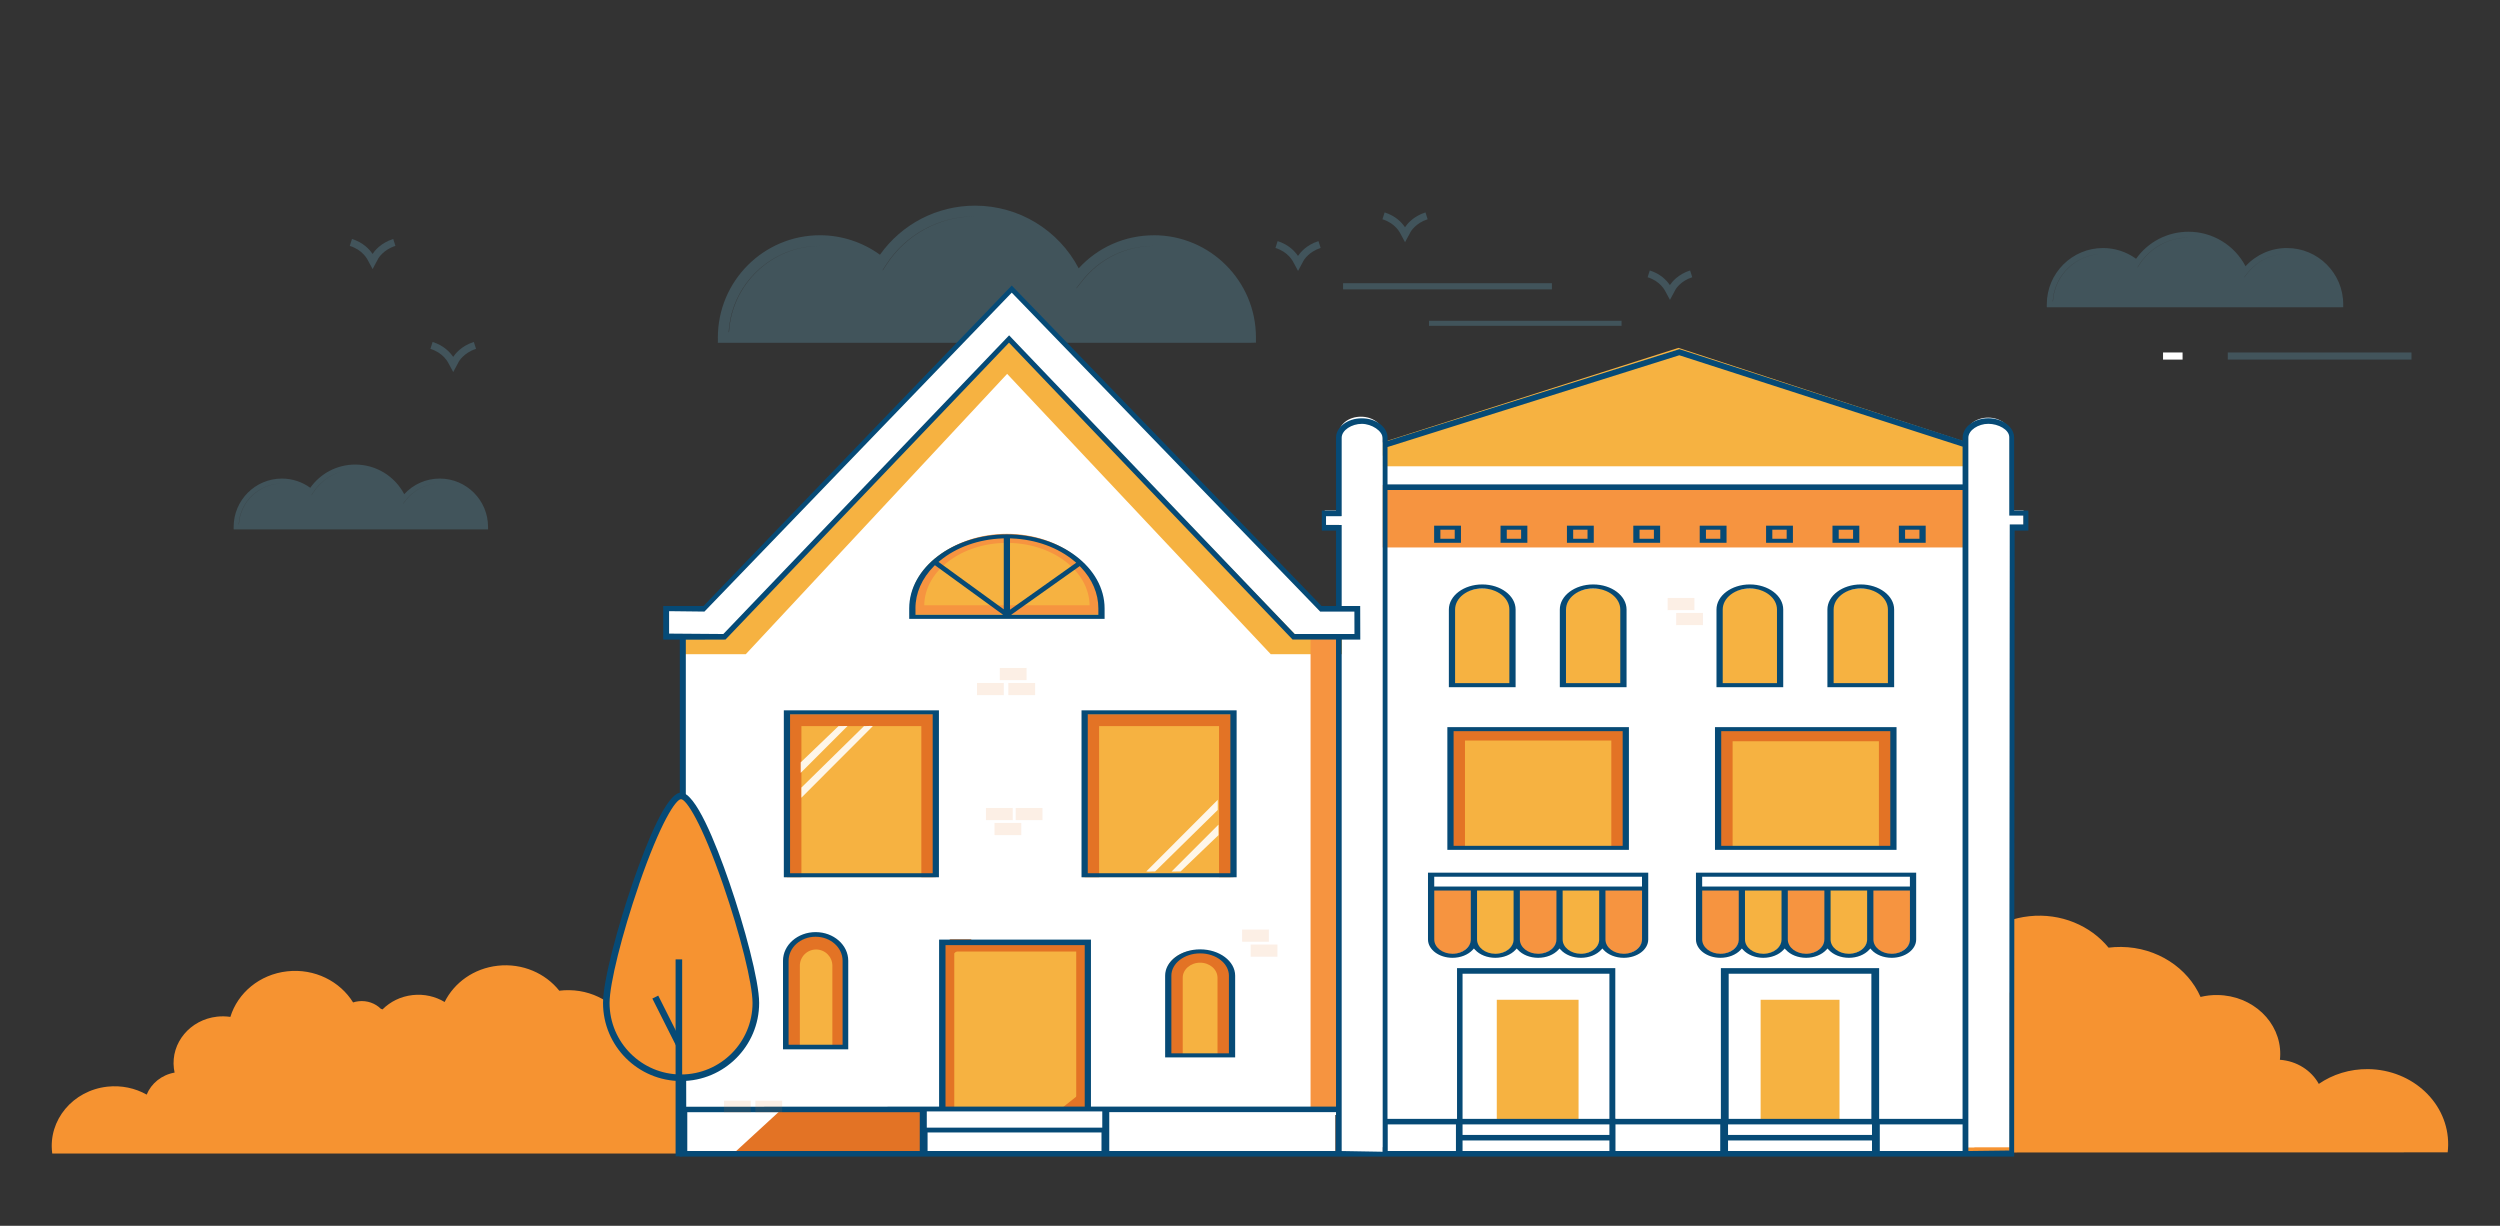 <?xml version="1.0" encoding="UTF-8"?> <svg xmlns="http://www.w3.org/2000/svg" id="Layer" viewBox="0 0 733.39 359.59"><rect x="0" y="0" width="733.39" height="359.59" fill="#333333" stroke="none"/><defs><style> .cls-1 { opacity: .88; } .cls-1, .cls-2 { fill: #fff; } .cls-3 { fill: #064a76; } .cls-4 { fill: #e37325; } .cls-5, .cls-6 { fill: #75c8e9; } .cls-5, .cls-7 { isolation: isolate; opacity: .22; } .cls-8 { fill: #f69331; } .cls-9 { opacity: .12; } .cls-10 { fill: #f69440; } .cls-11 { fill: #f6b241; } </style></defs><path class="cls-5" d="m129.01,140.39c-4.01,0-7.75,1.66-10.43,4.58-2.78-5.31-8.3-8.69-14.36-8.69-5.28,0-10.16,2.53-13.2,6.81-2.41-1.75-5.33-2.7-8.32-2.7-7.81,0-14.16,6.35-14.16,14.18v.74h73.89l.74-.02v-.74c0-7.81-6.35-14.16-14.16-14.16Zm-10.02,6.38c2.43-3.12,6.08-4.91,10.02-4.91,0,0,.01,0,.02,0-3.93,0-7.57,1.79-9.99,4.91l-.76.98-.02-.04.73-.94Zm-14.77-9.01s.01,0,.02,0c-5.03,0-9.66,2.55-12.39,6.79l-.45.7-.03-.02.43-.67c2.73-4.25,7.37-6.79,12.41-6.79Zm-34.19,16.07c.37-6.66,5.91-11.97,12.67-11.97,0,0,.02,0,.03,0-6.74.01-12.27,5.31-12.65,11.97h-.05Z"></path><path class="cls-5" d="m338.5,69.02c-8.48,0-16.39,3.5-22.06,9.69-5.89-11.24-17.56-18.38-30.38-18.38-11.17,0-21.48,5.35-27.92,14.4-5.09-3.7-11.28-5.72-17.6-5.72-16.52,0-29.95,13.44-29.95,29.99v1.56h156.29l1.56-.04v-1.56c0-16.52-13.44-29.95-29.95-29.95Zm-21.19,13.5c5.13-6.6,12.85-10.38,21.19-10.38.01,0,.03,0,.04,0-8.31.02-16.01,3.8-21.13,10.38l-1.61,2.07-.03-.08,1.55-1.99Zm-31.24-19.06s.03,0,.05,0c-10.64.02-20.43,5.39-26.2,14.37l-.95,1.47-.06-.05.91-1.42c5.77-9,15.59-14.37,26.25-14.37Zm-72.31,34c.79-14.09,12.5-25.31,26.79-25.31.02,0,.04,0,.06,0-14.27.02-25.96,11.23-26.75,25.31h-.1Z"></path><g class="cls-7"><path class="cls-6" d="m132.95,109.14l-.94-1.75c-.04-.07-.08-.15-.13-.25-.49-.98-1.79-3.58-5.62-4.8l.65-2.03c3.27,1.04,5.06,2.96,6.03,4.39.57-.87,2.39-3.22,6.06-4.39l.65,2.03c-3.56,1.13-5,3.66-5.02,3.68l-1.67,3.12Z"></path></g><g class="cls-7"><path class="cls-6" d="m109.3,78.93l-.94-1.75c-.04-.07-.08-.15-.13-.25-.49-.98-1.79-3.58-5.62-4.8l.65-2.03c3.27,1.04,5.06,2.96,6.03,4.39.57-.87,2.39-3.22,6.06-4.39l.65,2.03c-3.56,1.13-5,3.66-5.02,3.68l-1.67,3.12Z"></path></g><rect class="cls-2" x="634.54" y="103.4" width="5.73" height="2.09"></rect><g class="cls-7"><rect class="cls-6" x="653.53" y="103.4" width="53.89" height="2.09"></rect></g><g class="cls-7"><path class="cls-6" d="m489.9,87.99l-.92-1.71c-.04-.07-.08-.15-.13-.25-.48-.96-1.76-3.51-5.51-4.7l.63-1.99c3.2,1.02,4.95,2.9,5.9,4.3.56-.85,2.34-3.16,5.93-4.3l.63,1.99c-3.49,1.11-4.9,3.58-4.91,3.61l-1.64,3.06Z"></path></g><rect class="cls-5" x="419.21" y="94.1" width="56.48" height="1.49"></rect><rect class="cls-5" x="394" y="83.08" width="61.26" height="1.81"></rect><path class="cls-5" d="m412.16,66.66c-.96-1.42-2.74-3.32-5.97-4.35l-.64,2.01c3.8,1.21,5.09,3.79,5.57,4.76.05.1.09.18.13.25l.93,1.73,1.66-3.09s1.44-2.53,4.97-3.65l-.64-2.01c-3.64,1.16-5.44,3.49-6,4.35Z"></path><path class="cls-5" d="m380.77,75.08c-.96-1.42-2.74-3.32-5.97-4.35l-.64,2.01c3.8,1.21,5.09,3.79,5.57,4.76.05.1.09.18.13.25l.93,1.73,1.66-3.09s1.44-2.53,4.97-3.65l-.64-2.01c-3.64,1.16-5.44,3.49-6,4.35Z"></path><path class="cls-5" d="m670.89,72.76c-4.67,0-9.03,1.93-12.15,5.34-3.24-6.19-9.67-10.12-16.73-10.12-6.15,0-11.83,2.95-15.38,7.93-2.8-2.04-6.21-3.15-9.69-3.15-9.1,0-16.5,7.4-16.5,16.52v.86h86.1l.86-.02v-.86c0-9.1-7.4-16.5-16.5-16.5Zm-11.67,7.44c2.83-3.63,7.08-5.72,11.67-5.72,0,0,.02,0,.02,0-4.58,0-8.82,2.09-11.64,5.72l-.89,1.14-.02-.04.85-1.1Zm-17.21-10.5s.02,0,.03,0c-5.86,0-11.26,2.97-14.43,7.91l-.52.81-.04-.03.5-.78c3.18-4.96,8.59-7.92,14.46-7.92Zm-39.83,18.73c.43-7.76,6.89-13.94,14.76-13.94.01,0,.02,0,.03,0-7.86.01-14.3,6.19-14.73,13.94h-.05Z"></path><path class="cls-8" d="m462.46,316.35c1.71-4.11,5.63-7.28,10.57-8.13-.11-.5-.21-1.01-.27-1.52-1.19-9.45,6.13-18.01,16.35-19.11,1.71-.18,3.39-.14,5.01.09,2.78-8.82,11.03-15.68,21.51-16.81,10.35-1.12,19.96,3.68,24.92,11.48.67-.21,1.38-.37,2.11-.45,3.23-.35,6.28.77,8.38,2.78.22.07.43.14.64.22,2.9-2.84,6.85-4.8,11.38-5.28,4.41-.48,8.64.52,12.12,2.55,3.62-7.12,11.03-12.41,20.1-13.39,9.3-1,18.02,2.77,23.28,9.22,1.21-.15,2.45-.22,3.71-.21,10.55.12,19.53,6.17,23.27,14.67,1.59-.39,3.25-.59,4.98-.56,10.29.12,18.53,7.94,18.4,17.45,0,.52-.04,1.03-.1,1.54,5,.37,9.25,3.15,11.41,7.08,4.04-2.78,9.06-4.4,14.48-4.34,13.13.16,23.64,10.13,23.47,22.27-.01.73-.06,1.45-.14,2.15,0,0-258.89.1-260.72.07-1.34-.02-2.28-.36-2.28-.36-10.36-3.59-2.94-25.02,7.42-21.43Z"></path><path class="cls-8" d="m15.33,338.38c0-.07-.02-.14-.03-.21-1.18-9.59,6.07-18.27,16.18-19.39,4.18-.46,8.19.44,11.55,2.33,1.33-3.27,4.37-5.79,8.19-6.46-.09-.4-.16-.8-.21-1.21-.92-7.52,4.75-14.32,12.68-15.2,1.33-.15,2.63-.11,3.89.07,2.15-7.01,8.55-12.47,16.68-13.37,8.02-.89,15.48,2.92,19.32,9.13.52-.17,1.07-.29,1.64-.35,2.51-.28,4.87.61,6.5,2.21.17.06.33.11.5.18,2.25-2.26,5.31-3.81,8.82-4.2,3.42-.38,6.7.41,9.39,2.03,2.81-5.66,8.55-9.87,15.59-10.64,7.22-.8,13.97,2.2,18.05,7.33.94-.12,1.9-.18,2.88-.16,8.18.1,15.14,4.91,18.04,11.67,1.23-.31,2.52-.47,3.86-.45,7.98.1,14.37,6.31,14.27,13.88,0,.41-.03.82-.08,1.23,3.88.3,7.17,2.51,8.85,5.63,3.13-2.21,7.02-3.5,11.23-3.45,10.18.12,18.33,8.05,18.2,17.71,0,.58-.05,1.15-.11,1.71H15.33Z"></path><g><polygon class="cls-11" points="492.38 102.05 399.59 131.66 399.54 141.66 582.9 141.66 583.04 131.76 492.38 102.05"></polygon><polygon class="cls-2" points="573.03 136.79 580.48 136.79 399.54 136.79 399.54 141.66 580.48 141.66 573.03 141.66 582.9 141.66 582.9 136.79 573.03 136.79"></polygon><polygon class="cls-2" points="533.53 141.35 523.9 141.35 403.42 141.35 403.42 264.27 403.42 267.47 403.42 336.56 523.9 336.56 533.53 336.56 579.2 336.56 579.2 267.47 579.2 264.27 579.2 141.35 533.53 141.35"></polygon><path class="cls-2" d="m399.23,122.24c3.54,0,6.41,2.19,6.41,4.89v163.79h-12.82V127.13c0-2.7,2.87-4.89,6.41-4.89Z"></path><path class="cls-2" d="m583.24,122.51c3.54,0,6.41,2.19,6.41,4.89v163.79h-12.82V127.4c0-2.7,2.87-4.89,6.41-4.89Z"></path><rect class="cls-2" x="576.76" y="133.66" width="12.82" height="202.91"></rect><rect class="cls-2" x="392.81" y="133.66" width="12.82" height="205.08"></rect><polygon class="cls-2" points="409.77 149.76 388.62 149.76 388.62 153.99 392.81 153.99 392.81 158.98 405.74 158.98 405.74 153.99 409.77 153.99 409.77 149.76"></polygon><polygon class="cls-2" points="593.62 149.76 572.46 149.76 572.46 153.99 576.66 153.99 576.66 158.98 589.59 158.98 589.59 153.99 593.62 153.99 593.62 149.76"></polygon><rect class="cls-2" x="405.63" y="327.76" width="171.37" height="10.98"></rect><polygon class="cls-2" points="295.31 97.82 200.29 185.75 200.29 256.82 200.29 259.94 200.29 327.1 304.5 327.1 312.99 327.1 393.3 327.1 393.3 259.94 393.3 256.82 393.3 185.75 295.31 97.82"></polygon><rect class="cls-2" x="199.49" y="322.77" width="192.23" height="15.84"></rect><polygon class="cls-2" points="386.85 178.23 296.77 84.45 206.7 178.23 195.44 178.23 195.44 186.45 211.98 186.45 296.03 98.73 380.09 186.45 397.64 186.45 397.62 178.23 386.85 178.23"></polygon><polygon class="cls-11" points="200.48 187.35 200.48 191.92 218.77 191.92 295.45 109.68 372.79 191.92 393.68 191.92 393.68 186.48 380.28 186.48 296.15 99.22 212.45 187.27 200.48 187.35"></polygon><rect class="cls-11" x="230.15" y="209.52" width="43.67" height="47.79"></rect><polygon class="cls-4" points="235.1 257.32 235.1 213.01 270.28 213.01 270.28 257.32 274.52 257.32 274.52 209.52 230.85 209.52 230.85 257.32 235.1 257.32"></polygon><rect class="cls-11" x="317.49" y="209.52" width="43.67" height="47.79"></rect><polygon class="cls-4" points="322.43 257.32 322.43 213.01 357.61 213.01 357.61 257.32 361.86 257.32 361.86 209.52 318.19 209.52 318.19 257.32 322.43 257.32"></polygon><path class="cls-11" d="m266.94,180.59v-2.45c0-11.67,12.45-21.16,27.74-21.16s27.74,9.49,27.74,21.16v2.45h-55.49Z"></path><path class="cls-10" d="m295.38,159.26c13.29,0,24.11,8.19,24.26,18.3h-48.51c.15-10.11,10.97-18.3,24.26-18.3h0Zm0-2.66c-15.3,0-27.74,9.49-27.74,21.16v2.45h55.49v-2.45c0-11.67-12.45-21.16-27.74-21.16h0Z"></path><path class="cls-11" d="m229.86,307.59v-25.31c0-4.26,3.92-7.72,8.75-7.72s8.75,3.46,8.75,7.72v25.31h-17.49Z"></path><path class="cls-4" d="m234.64,307.59v-24.28c0-2.63,2.14-4.77,4.77-4.77s4.77,2.14,4.77,4.77v24.28h3.97v-24.28c0-4.82-3.92-8.75-8.75-8.75s-8.75,3.92-8.75,8.75v24.28h3.97Z"></path><path class="cls-11" d="m342.02,309.25v-23.38c0-3.93,4.2-7.13,9.35-7.13s9.35,3.2,9.35,7.13v23.38h-18.71Z"></path><path class="cls-4" d="m346.96,309.25v-22.43c0-2.43,2.29-4.41,5.1-4.41s5.1,1.98,5.1,4.41v22.43h4.25v-22.43c0-4.46-4.2-8.08-9.35-8.08s-9.35,3.63-9.35,8.08v22.43h4.25Z"></path><path class="cls-11" d="m425.69,201v-21.74c0-3.66,4.2-6.63,9.35-6.63s9.35,2.98,9.35,6.63v21.74h-18.71Z"></path><path class="cls-11" d="m458.29,201v-21.74c0-3.66,4.2-6.63,9.35-6.63s9.35,2.98,9.35,6.63v21.74h-18.71Z"></path><path class="cls-11" d="m504.2,201v-21.74c0-3.66,4.2-6.63,9.35-6.63s9.35,2.98,9.35,6.63v21.74h-18.71Z"></path><path class="cls-11" d="m536.73,201v-21.74c0-3.66,4.2-6.63,9.35-6.63s9.35,2.98,9.35,6.63v21.74h-18.71Z"></path><rect class="cls-11" x="424.81" y="213.54" width="51.43" height="35.07"></rect><rect class="cls-11" x="503.32" y="213.54" width="51.43" height="35.07"></rect><rect class="cls-11" x="275.95" y="276.09" width="42.26" height="49"></rect><rect class="cls-11" x="439.09" y="293.29" width="23.99" height="35.39"></rect><rect class="cls-11" x="516.49" y="293.29" width="23.14" height="35.39"></rect><rect class="cls-10" x="405.64" y="142.26" width="171.04" height="18.34"></rect><path class="cls-10" d="m419.14,260.3v14.94c0,2.64,2.81,4.79,6.28,4.79s6.28-2.14,6.28-4.79v-14.94h-12.55Z"></path><path class="cls-11" d="m431.69,260.3v14.94c0,2.64,2.81,4.79,6.28,4.79s6.28-2.14,6.28-4.79v-14.94h-12.55Z"></path><path class="cls-10" d="m444.25,260.3v14.94c0,2.64,2.81,4.79,6.28,4.79s6.28-2.14,6.28-4.79v-14.94h-12.56Z"></path><path class="cls-11" d="m456.8,260.3v14.94c0,2.64,2.81,4.79,6.28,4.79s6.28-2.14,6.28-4.79v-14.94h-12.56Z"></path><path class="cls-10" d="m469.36,260.3v14.94c0,2.64,2.81,4.79,6.28,4.79s6.28-2.14,6.28-4.79v-14.94h-12.56Z"></path><path class="cls-10" d="m497.74,260.3v14.94c0,2.64,2.81,4.79,6.28,4.79s6.28-2.14,6.28-4.79v-14.94h-12.55Z"></path><path class="cls-11" d="m510.29,260.3v14.94c0,2.64,2.81,4.79,6.28,4.79s6.28-2.14,6.28-4.79v-14.94h-12.55Z"></path><path class="cls-10" d="m522.85,260.3v14.94c0,2.64,2.81,4.79,6.28,4.79s6.28-2.14,6.28-4.79v-14.94h-12.56Z"></path><path class="cls-11" d="m535.4,260.3v14.94c0,2.64,2.81,4.79,6.28,4.79s6.28-2.14,6.28-4.79v-14.94h-12.55Z"></path><path class="cls-10" d="m547.96,260.3v14.94c0,2.64,2.81,4.79,6.28,4.79s6.28-2.14,6.28-4.79v-14.94h-12.56Z"></path><polygon class="cls-4" points="229.63 325.1 270.65 325.1 270.65 338.12 215.46 338.12 229.63 325.1"></polygon><rect class="cls-10" x="384.46" y="186.67" width="7.93" height="138.87"></rect><polygon class="cls-2" points="424.72 212.67 424.72 215.59 428.54 212.67 424.72 212.67"></polygon><polygon class="cls-4" points="508.27 248.58 508.27 217.45 551.19 217.45 551.19 248.58 555.44 248.58 555.44 213.76 504.02 213.76 504.02 248.58 508.27 248.58"></polygon><polygon class="cls-4" points="429.76 248.36 429.76 217.24 472.69 217.24 472.69 248.36 476.94 248.36 476.94 213.54 425.51 213.54 425.51 248.36 429.76 248.36"></polygon><polygon class="cls-4" points="285.07 275.53 278.77 275.53 276.65 277.22 276.65 282.22 285.07 275.53"></polygon><polygon class="cls-4" points="319.25 323.9 319.25 318.9 311.9 324.74 318.2 324.74 319.25 323.9"></polygon><rect class="cls-4" x="276.96" y="276.09" width="2.98" height="49"></rect><rect class="cls-4" x="315.72" y="277.01" width="2.98" height="49"></rect><rect class="cls-4" x="275.95" y="276.5" width="43.3" height="2.64"></rect><g><path class="cls-3" d="m425.03,201.59h19.58v-22.78c0-4.06-4.39-7.36-9.79-7.36s-9.79,3.3-9.79,7.36v22.78Zm1.83-22.78c0-3.41,3.57-6.18,7.96-6.18s7.96,2.77,7.96,6.18v21.6h-15.92v-21.6Z"></path><path class="cls-3" d="m457.57,201.59h19.59v-22.78c0-4.06-4.39-7.36-9.79-7.36s-9.79,3.3-9.79,7.36v22.78Zm1.83-22.78c0-3.41,3.57-6.18,7.96-6.18s7.96,2.77,7.96,6.18v21.6h-15.93v-21.6Z"></path><g><path class="cls-3" d="m595.03,149.78h-4.17v-21.37c0-3.15-3.39-5.71-7.55-5.71s-7.56,2.56-7.56,5.71v.83l-83.1-26.81-85.6,26.93v-.94c0-3.15-3.39-5.71-7.56-5.71s-7.56,2.56-7.56,5.71v21.37h-4.17v5.86h4.17v22.13h-4.22l-.07-.07-90.84-93.95-90.44,94.02h-11.8v9.85h4.86v70.47l.12,66.54h-.2v14.66h391.52l.14-183.65h4.03v-5.86Zm-398.75,36.09v-6.58l10.37.12,90.15-93.56,90.48,93.56h10.04l.02,6.58h-17.54l-83.77-87.62-1.04,1.09-82.79,86.53-15.91-.12Zm73.54,151.79h-68.2v-11.39h68.2v11.39Zm53.31,0h-51.02v-5.45h51.02v5.45Zm0-7.09h-51.02v-4.3h51.02v4.3Zm-45.76-5.94v-47.37h40.84v47.37h-40.84Zm114.56,13.02h-66.52v-11.39h66.52v11.39Zm0-13.02h-71.89v-49h-44.55v49l-74.18.04v-.23l-.12-63.2v-73.58l11.64-.04,83.16-87.09.17.17,83.03,86.92h12.74v137.01Zm13.69,13.24l-12.03-.21v-150.03h5.46l-.03-9.85h-5.43v-23.77l-4.59.02v-2.59l4.59-.02v-23c0-2.25,2.99-4.08,5.89-4.08s6.14,2.04,6.14,4.29v209.25Zm21.49-.21h-20.01v-7.81h20.01v7.81Zm45.02,0h-43.08v-3.09h43.08v3.09Zm0-4.72h-43.08v-3.09h43.08v3.09Zm-43.08-4.72v-42.57h43.08v42.57h-43.08Zm75.59,9.44h-30.73v-7.81h30.73v7.81Zm44.52,0h-42.23v-3.09h42.23v3.09Zm0-4.72h-42.23v-3.09h42.23v3.09Zm-42.04-4.72v-42.57h41.86v42.57h-41.86Zm68.62,9.44h-24.29v-7.81h24.29v7.81Zm0-9.44h-24.48v-44.21h-46.43v44.21h-30.91l-.06-.23v-43.98h-46.43v44.21h-20.4v-184.47h168.7v184.47Zm0-186.11h-168.7v-10.97l.16-.05,85.43-26.87.07.02,83.04,26.79v11.08Zm17.86,11.75h-4.03l-.14,183.65-12,.15v-209.25c0-2.25,2.96-4.08,5.86-4.08s6.14,1.68,6.14,3.93v23h4.17v2.59Z"></path><g><path class="cls-2" d="m323.13,326.27h-51.02v4.3h51.02v-4.3Zm-.46,3.85h-50.11v-3.39h50.11v3.39Z"></path><path class="cls-2" d="m323.36,330.8h-51.48v-4.76h51.48v4.76Zm-51.02-.46h50.56v-3.85,3.85h-50.56Zm.46-.46h49.65v-2.93h-49.65v2.93Z"></path></g></g><path class="cls-3" d="m420.71,154.21v5.02h7.87v-5.02h-7.87Zm6.04,3.84h-4.21v-2.66h4.21v2.66Z"></path><path class="cls-3" d="m440.19,154.21v5.02h7.87v-5.02h-7.87Zm6.04,3.84h-4.21v-2.66h4.21v2.66Z"></path><path class="cls-3" d="m459.67,154.21v5.02h7.87v-5.02h-7.87Zm6.04,3.84h-4.21v-2.66h4.21v2.66Z"></path><path class="cls-3" d="m479.14,154.21v5.02h7.87v-5.02h-7.87Zm6.04,3.84h-4.21v-2.66h4.21v2.66Z"></path><path class="cls-3" d="m498.62,154.21v5.02h7.87v-5.02h-7.87Zm6.04,3.84h-4.21v-2.66h4.21v2.66Z"></path><path class="cls-3" d="m518.09,154.21v5.02h7.87v-5.02h-7.87Zm6.04,3.84h-4.21v-2.66h4.21v2.66Z"></path><path class="cls-3" d="m537.57,154.21v5.02h7.87v-5.02h-7.87Zm6.04,3.84h-4.21v-2.66h4.21v2.66Z"></path><path class="cls-3" d="m557.04,154.21v5.02h7.87v-5.02h-7.87Zm6.04,3.84h-4.21v-2.66h4.21v2.66Z"></path><path class="cls-3" d="m424.59,213.31v36h53.26v-36h-53.26Zm51.43,34.82h-49.6v-33.64h49.6v33.64Z"></path><path class="cls-3" d="m503.54,201.59h19.58v-22.78c0-4.06-4.39-7.36-9.79-7.36s-9.79,3.3-9.79,7.36v22.78Zm1.83-22.78c0-3.41,3.57-6.18,7.96-6.18s7.96,2.77,7.96,6.18v21.6h-15.92v-21.6Z"></path><path class="cls-3" d="m536.08,201.59h19.58v-22.78c0-4.06-4.39-7.36-9.79-7.36s-9.79,3.3-9.79,7.36v22.78Zm1.83-22.78c0-3.41,3.57-6.18,7.96-6.18s7.96,2.77,7.96,6.18v21.6h-15.92v-21.6Z"></path><path class="cls-3" d="m503.1,213.31v36h53.26v-36h-53.26Zm51.43,34.82h-49.6v-33.64h49.6v33.64Z"></path><path class="cls-3" d="m470.39,278.62c1.35,1.48,3.57,2.36,5.94,2.36,3.97,0,7.19-2.41,7.19-5.38v-19.59h-64.61v19.59c0,2.96,3.23,5.38,7.19,5.38,2.37,0,4.59-.88,5.94-2.36l.34-.37.34.37c1.35,1.48,3.57,2.36,5.94,2.36s4.59-.88,5.94-2.36l.34-.37.34.37c1.35,1.48,3.57,2.36,5.94,2.36s4.59-.88,5.94-2.36l.34-.37.34.37c1.35,1.48,3.57,2.36,5.94,2.36s4.59-.88,5.94-2.36l.34-.37.34.37Zm11.3-3.02c0,2.31-2.41,4.2-5.36,4.2s-5.36-1.88-5.36-4.2v-14.35h10.73v14.35Zm-50.22,0c0,2.31-2.41,4.2-5.36,4.2s-5.36-1.88-5.36-4.2v-14.35h10.72v14.35Zm12.55,0c0,2.31-2.41,4.2-5.36,4.2s-5.36-1.88-5.36-4.2v-14.35h10.72v14.35Zm12.56,0c0,2.31-2.41,4.2-5.36,4.2s-5.36-1.88-5.36-4.2v-14.35h10.73v14.35Zm12.55,0c0,2.31-2.41,4.2-5.36,4.2s-5.36-1.88-5.36-4.2v-14.35h10.72v14.35Zm-48.39-15.53v-2.88h60.95v2.88h-60.95Z"></path><path class="cls-3" d="m548.99,278.62c1.35,1.48,3.57,2.36,5.94,2.36,3.97,0,7.19-2.41,7.19-5.38v-19.59h-64.6v19.59c0,2.96,3.23,5.38,7.19,5.38,2.37,0,4.59-.88,5.94-2.36l.34-.37.34.37c1.35,1.48,3.57,2.36,5.94,2.36s4.59-.88,5.94-2.36l.34-.37.34.37c1.35,1.48,3.57,2.36,5.94,2.36s4.59-.88,5.94-2.36l.34-.37.34.37c1.35,1.48,3.57,2.36,5.94,2.36s4.59-.88,5.94-2.36l.34-.37.34.37Zm11.3-3.02c0,2.31-2.41,4.2-5.36,4.2s-5.36-1.88-5.36-4.2v-14.35h10.72v14.35Zm-50.22,0c0,2.31-2.41,4.2-5.36,4.2s-5.36-1.88-5.36-4.2v-14.35h10.72v14.35Zm12.55,0c0,2.31-2.41,4.2-5.36,4.2s-5.36-1.88-5.36-4.2v-14.35h10.72v14.35Zm12.56,0c0,2.31-2.41,4.2-5.36,4.2s-5.36-1.88-5.36-4.2v-14.35h10.73v14.35Zm12.55,0c0,2.31-2.41,4.2-5.36,4.2s-5.36-1.88-5.36-4.2v-14.35h10.72v14.35Zm-48.39-15.53v-2.88h60.94v2.88h-60.94Z"></path><path class="cls-3" d="m229.94,208.38v48.97h45.5v-48.97h-45.5Zm43.67,47.79h-41.84v-46.62h41.84v46.62Z"></path><path class="cls-3" d="m317.27,208.38v48.97h45.5v-48.97h-45.5Zm43.67,47.79h-41.84v-46.62h41.84v46.62Z"></path><path class="cls-3" d="m266.72,181.54h57.32v-3.04c0-11.99-12.86-21.75-28.66-21.75s-28.66,9.76-28.66,21.75v3.04Zm50.31-15.18c3.39,3.55,5.18,7.74,5.18,12.13v1.86h-25.58l20.12-14.28.27.29Zm-20.74-8.43l.47.02c7.12.28,13.69,2.68,18.5,6.75l.45.38-19.42,13.78v-20.93Zm-20.51,6.53c4.78-3.92,11.25-6.24,18.21-6.51l.47-.02v20.82l-19.14-13.91.46-.38Zm-7.23,14.03c0-4.51,1.88-8.8,5.43-12.4l.28-.28,20,14.54h-25.7v-1.86Z"></path><path class="cls-3" d="m229.69,307.82h19.15v-25.98c0-4.63-4.29-8.4-9.57-8.4s-9.57,3.77-9.57,8.4v25.98Zm1.65-25.98c0-3.88,3.55-7.04,7.92-7.04s7.92,3.16,7.92,7.04v24.63h-15.84v-24.63Z"></path><path class="cls-3" d="m341.8,310.19h20.54v-23.97c0-4.26-4.61-7.72-10.27-7.72s-10.27,3.46-10.27,7.72v23.97Zm1.83-23.97c0-3.61,3.78-6.54,8.44-6.54s8.44,2.94,8.44,6.54v22.79h-16.88v-22.79Z"></path></g><g class="cls-9"><rect class="cls-4" x="364.38" y="272.69" width="7.85" height="3.57"></rect><rect class="cls-4" x="366.89" y="277.08" width="7.85" height="3.57"></rect></g><g class="cls-9"><rect class="cls-4" x="489.21" y="175.42" width="7.85" height="3.57"></rect><rect class="cls-4" x="491.71" y="179.81" width="7.85" height="3.57"></rect></g><g class="cls-9"><rect class="cls-4" x="289.24" y="237.02" width="7.85" height="3.57"></rect><rect class="cls-4" x="291.74" y="241.41" width="7.85" height="3.57"></rect><rect class="cls-4" x="297.96" y="237.02" width="7.85" height="3.57"></rect></g><g class="cls-9"><rect class="cls-4" x="293.3" y="195.95" width="7.85" height="3.57"></rect><rect class="cls-4" x="295.8" y="200.35" width="7.85" height="3.57"></rect><rect class="cls-4" x="286.61" y="200.35" width="7.85" height="3.57"></rect></g><g class="cls-9"><rect class="cls-4" x="221.59" y="322.9" width="7.85" height="3.57"></rect><rect class="cls-4" x="212.39" y="322.9" width="7.85" height="3.57"></rect></g><polygon class="cls-1" points="245.98 213.01 234.89 223.65 234.89 226.73 248.65 212.97 245.98 213.01"></polygon><path class="cls-1" d="m256.07,213.01c-.79-.14-1.78.04-2.61,0l-18.36,18.03v2.97l20.97-21.01Z"></path><polygon class="cls-1" points="346.34 255.64 357.44 245 357.44 241.92 343.68 255.68 346.34 255.64"></polygon><path class="cls-1" d="m336.26,255.64c.79.14,1.78-.04,2.61,0l18.36-18.03v-2.97l-20.97,21.01Z"></path></g><g><path class="cls-8" d="m221.74,294.23c0,12.12-9.82,21.94-21.94,21.94-12.12,0-21.94-9.82-21.94-21.94,0-12.12,15.75-60.75,21.94-60.75,6.19,0,21.94,48.63,21.94,60.75Z"></path><rect class="cls-3" x="198.19" y="281.44" width="1.93" height="57.78"></rect><rect class="cls-3" x="194.73" y="291.65" width="1.93" height="15.37" transform="translate(-113.61 119.82) rotate(-26.69)"></rect><path class="cls-3" d="m176.9,294.23c0-6.55,4.38-22.68,8.7-35.23,4.16-12.08,10-26.48,14.2-26.48s10.04,14.4,14.2,26.48c4.32,12.55,8.7,28.68,8.7,35.23,0,12.63-10.27,22.9-22.9,22.9-12.63,0-22.9-10.27-22.9-22.9Zm10.52-34.6c-4.98,14.46-8.6,29.01-8.6,34.6,0,11.56,9.41,20.97,20.97,20.97,11.56,0,20.97-9.41,20.97-20.97,0-5.6-3.61-20.15-8.6-34.6-6.37-18.48-10.89-25.18-12.38-25.18s-6.01,6.71-12.38,25.18Z"></path></g></svg> 